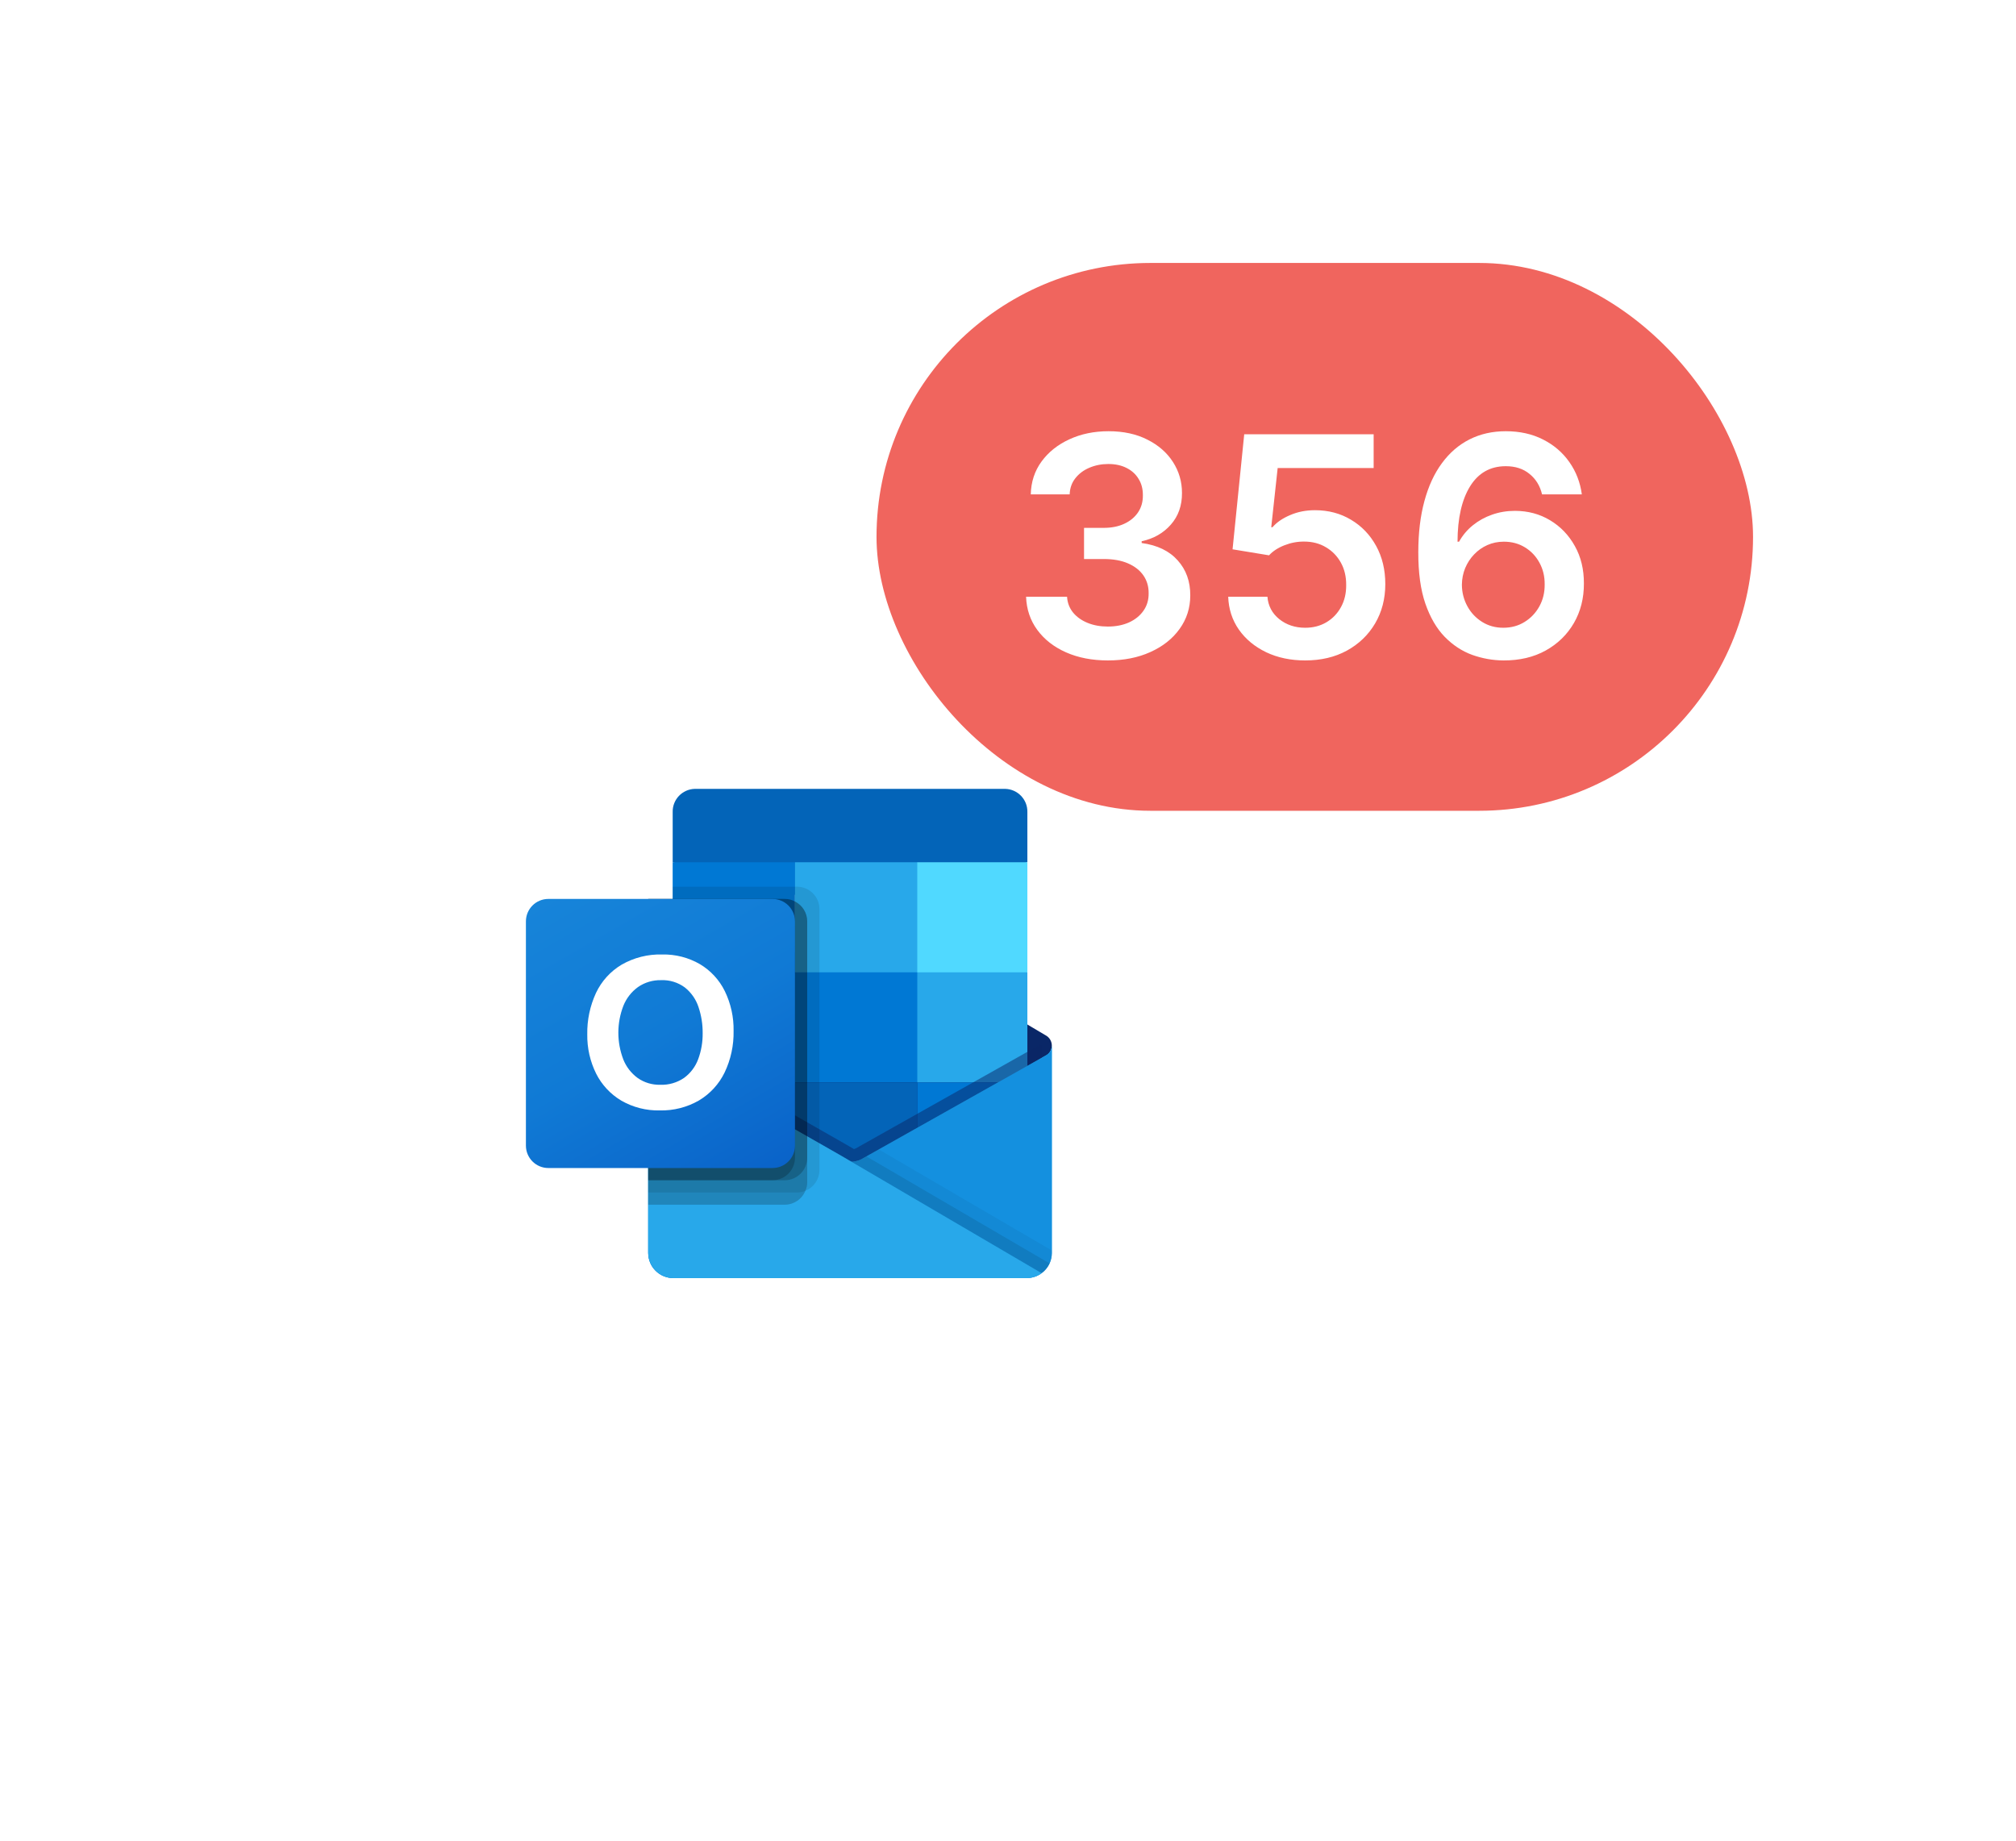 <svg width="92" height="84" viewBox="0 0 92 84" fill="none" xmlns="http://www.w3.org/2000/svg">
<g filter="url(#filter0_d_6603_65038)">
<rect x="12" y="20" width="48" height="48" rx="8" fill="white" shape-rendering="crispEdges"/>
<g clip-path="url(#clip0_6603_65038)">
<path d="M48 43.721C48.001 43.533 47.904 43.359 47.744 43.261H47.741L47.731 43.255L39.415 38.332C39.379 38.308 39.342 38.286 39.303 38.266C38.982 38.1 38.601 38.1 38.28 38.266C38.241 38.286 38.204 38.308 38.168 38.332L29.852 43.255L29.842 43.261C29.588 43.419 29.51 43.753 29.668 44.007C29.714 44.082 29.779 44.144 29.855 44.189L38.171 49.112C38.207 49.136 38.244 49.158 38.282 49.178C38.604 49.344 38.985 49.344 39.306 49.178C39.344 49.158 39.382 49.136 39.418 49.112L47.734 44.189C47.9 44.092 48.002 43.913 48 43.721Z" fill="#0A2767"/>
<path d="M30.821 40.434H36.279V45.437H30.821V40.434ZM46.884 35.349V33.06C46.897 32.488 46.444 32.014 45.872 32H31.709C31.137 32.014 30.684 32.488 30.698 33.06V35.349L39.07 37.581L46.884 35.349Z" fill="#0364B8"/>
<path d="M30.697 35.349H36.279V40.372H30.697V35.349Z" fill="#0078D4"/>
<path d="M41.861 35.349H36.279V40.372L41.861 45.395H46.884V40.372L41.861 35.349Z" fill="#28A8EA"/>
<path d="M36.279 40.372H41.861V45.395H36.279V40.372Z" fill="#0078D4"/>
<path d="M36.279 45.395H41.861V50.419H36.279V45.395Z" fill="#0364B8"/>
<path d="M30.821 45.437H36.279V49.984H30.821V45.437Z" fill="#14447D"/>
<path d="M41.86 45.395H46.884V50.419H41.86V45.395Z" fill="#0078D4"/>
<path d="M47.744 44.158L47.733 44.163L39.417 48.84C39.381 48.863 39.344 48.884 39.306 48.903C39.164 48.97 39.011 49.008 38.855 49.015L38.4 48.749C38.362 48.73 38.325 48.708 38.289 48.685L29.861 43.875H29.857L29.581 43.721V53.189C29.585 53.821 30.101 54.329 30.733 54.325H46.866C46.876 54.325 46.884 54.321 46.894 54.321C47.027 54.312 47.159 54.285 47.285 54.239C47.339 54.216 47.391 54.189 47.441 54.158C47.479 54.137 47.543 54.09 47.543 54.09C47.829 53.879 47.998 53.545 48 53.189V43.721C47.999 43.902 47.902 44.069 47.744 44.158Z" fill="url(#paint0_linear_6603_65038)"/>
<path opacity="0.5" d="M47.554 43.683V44.264L38.858 50.251L29.855 43.879C29.855 43.876 29.853 43.873 29.849 43.873L29.023 43.376V42.958L29.364 42.952L30.084 43.365L30.101 43.371L30.162 43.41C30.162 43.41 38.623 48.238 38.646 48.249L38.969 48.439C38.997 48.428 39.025 48.416 39.059 48.405C39.075 48.394 47.459 43.678 47.459 43.678L47.554 43.683Z" fill="#0A2767"/>
<path d="M47.744 44.158L47.733 44.164L39.417 48.841C39.381 48.863 39.344 48.885 39.306 48.904C38.983 49.061 38.605 49.061 38.282 48.904C38.244 48.885 38.206 48.864 38.17 48.841L29.854 44.164L29.844 44.158C29.683 44.071 29.583 43.903 29.581 43.721V53.189C29.585 53.821 30.1 54.329 30.732 54.325C30.732 54.325 30.732 54.325 30.732 54.325H46.849C47.48 54.329 47.996 53.821 48 53.189C48 53.189 48 53.189 48 53.189V43.721C47.999 43.902 47.902 44.069 47.744 44.158Z" fill="#1490DF"/>
<path opacity="0.1" d="M39.539 48.773L39.415 48.842C39.379 48.865 39.341 48.886 39.303 48.905C39.166 48.973 39.017 49.012 38.864 49.021L42.028 52.763L47.548 54.093C47.699 53.979 47.819 53.829 47.898 53.656L39.539 48.773Z" fill="black"/>
<path opacity="0.05" d="M40.103 48.455L39.415 48.842C39.379 48.865 39.341 48.886 39.303 48.905C39.166 48.972 39.017 49.012 38.864 49.021L40.347 53.108L47.55 54.091C47.833 53.878 48 53.544 48 53.189V53.067L40.103 48.455Z" fill="black"/>
<path d="M30.748 54.325H46.847C47.095 54.327 47.336 54.248 47.536 54.102L38.4 48.75C38.361 48.731 38.324 48.709 38.288 48.686L29.86 43.876H29.856L29.581 43.721V53.157C29.58 53.801 30.103 54.325 30.748 54.325V54.325Z" fill="#28A8EA"/>
<path opacity="0.1" d="M37.395 37.488V49.393C37.394 49.81 37.14 50.186 36.753 50.342C36.633 50.393 36.504 50.42 36.374 50.42H29.581V37.023H30.697V36.465H36.374C36.938 36.467 37.394 36.924 37.395 37.488Z" fill="black"/>
<path opacity="0.2" d="M36.837 38.047V49.952C36.838 50.087 36.81 50.22 36.753 50.342C36.598 50.724 36.228 50.975 35.816 50.977H29.581V37.023H35.816C35.977 37.022 36.137 37.062 36.279 37.141C36.621 37.313 36.837 37.663 36.837 38.047Z" fill="black"/>
<path opacity="0.2" d="M36.837 38.047V48.835C36.834 49.399 36.379 49.856 35.816 49.861H29.581V37.023H35.816C35.977 37.022 36.137 37.062 36.279 37.141C36.621 37.313 36.837 37.663 36.837 38.047Z" fill="black"/>
<path opacity="0.2" d="M36.279 38.047V48.835C36.278 49.4 35.822 49.858 35.257 49.861H29.581V37.023H35.257C35.822 37.024 36.279 37.481 36.279 38.046C36.279 38.046 36.279 38.046 36.279 38.047Z" fill="black"/>
<path d="M25.023 37.023H35.256C35.821 37.023 36.279 37.481 36.279 38.047V48.279C36.279 48.844 35.821 49.303 35.256 49.303H25.023C24.458 49.303 24 48.844 24 48.279V38.047C24 37.481 24.458 37.023 25.023 37.023Z" fill="url(#paint1_linear_6603_65038)"/>
<path d="M27.197 41.315C27.45 40.777 27.857 40.328 28.366 40.024C28.93 39.7 29.573 39.539 30.223 39.558C30.825 39.545 31.42 39.698 31.942 40C32.432 40.292 32.827 40.721 33.078 41.233C33.352 41.798 33.489 42.419 33.477 43.047C33.49 43.703 33.35 44.353 33.067 44.945C32.809 45.476 32.402 45.919 31.895 46.221C31.353 46.532 30.736 46.689 30.112 46.674C29.497 46.689 28.889 46.535 28.355 46.228C27.861 45.935 27.461 45.506 27.203 44.992C26.928 44.435 26.79 43.821 26.8 43.2C26.789 42.55 26.925 41.905 27.197 41.315ZM28.443 44.345C28.578 44.685 28.805 44.979 29.101 45.195C29.401 45.405 29.761 45.513 30.128 45.504C30.518 45.519 30.903 45.407 31.224 45.185C31.515 44.97 31.737 44.675 31.862 44.335C32.002 43.956 32.071 43.554 32.066 43.15C32.07 42.742 32.005 42.337 31.874 41.95C31.758 41.602 31.543 41.294 31.256 41.065C30.942 40.832 30.559 40.714 30.169 40.73C29.794 40.721 29.426 40.83 29.118 41.042C28.818 41.258 28.585 41.556 28.448 41.899C28.143 42.686 28.142 43.558 28.444 44.346L28.443 44.345Z" fill="white"/>
<path d="M41.86 35.349H46.884V40.372H41.86V35.349Z" fill="#50D9FF"/>
</g>
<rect x="40" y="8" width="40" height="25" rx="12.5" fill="#F0655E"/>
<path d="M50.559 26.139C49.843 26.139 49.207 26.017 48.65 25.771C48.096 25.526 47.659 25.185 47.337 24.747C47.016 24.31 46.845 23.804 46.825 23.231H48.695C48.711 23.506 48.802 23.746 48.968 23.952C49.134 24.154 49.354 24.311 49.629 24.424C49.904 24.537 50.213 24.593 50.554 24.593C50.919 24.593 51.242 24.53 51.523 24.404C51.805 24.275 52.026 24.096 52.185 23.867C52.344 23.639 52.422 23.375 52.418 23.077C52.422 22.768 52.342 22.497 52.18 22.261C52.017 22.026 51.782 21.842 51.474 21.709C51.169 21.577 50.801 21.511 50.37 21.511H49.47V20.089H50.37C50.725 20.089 51.035 20.027 51.3 19.905C51.568 19.782 51.779 19.61 51.931 19.388C52.084 19.162 52.158 18.902 52.155 18.607C52.158 18.319 52.093 18.069 51.961 17.857C51.832 17.641 51.648 17.474 51.409 17.354C51.174 17.235 50.897 17.175 50.579 17.175C50.267 17.175 49.979 17.232 49.714 17.345C49.449 17.457 49.235 17.618 49.072 17.827C48.91 18.032 48.824 18.277 48.814 18.562H47.039C47.052 17.992 47.216 17.492 47.531 17.061C47.849 16.627 48.274 16.289 48.804 16.047C49.334 15.802 49.929 15.679 50.589 15.679C51.268 15.679 51.858 15.807 52.359 16.062C52.862 16.314 53.252 16.653 53.527 17.081C53.802 17.509 53.94 17.981 53.94 18.498C53.943 19.071 53.774 19.552 53.432 19.94C53.094 20.327 52.65 20.581 52.1 20.7V20.78C52.816 20.879 53.365 21.144 53.746 21.575C54.13 22.003 54.321 22.535 54.318 23.171C54.318 23.741 54.155 24.252 53.83 24.702C53.509 25.15 53.065 25.501 52.498 25.756C51.934 26.012 51.288 26.139 50.559 26.139ZM59.564 26.139C58.901 26.139 58.308 26.015 57.784 25.766C57.26 25.514 56.844 25.17 56.536 24.732C56.231 24.295 56.069 23.794 56.049 23.231H57.839C57.872 23.648 58.052 23.99 58.38 24.255C58.709 24.517 59.103 24.648 59.564 24.648C59.925 24.648 60.246 24.565 60.528 24.399C60.81 24.233 61.032 24.003 61.194 23.708C61.357 23.413 61.436 23.077 61.433 22.699C61.436 22.314 61.355 21.973 61.19 21.675C61.024 21.376 60.797 21.143 60.508 20.974C60.22 20.801 59.889 20.715 59.514 20.715C59.209 20.712 58.909 20.768 58.614 20.884C58.319 21 58.086 21.153 57.913 21.342L56.248 21.068L56.78 15.818H62.686V17.359H58.306L58.013 20.059H58.072C58.261 19.837 58.528 19.653 58.873 19.507C59.217 19.358 59.595 19.283 60.006 19.283C60.623 19.283 61.173 19.429 61.657 19.721C62.141 20.009 62.522 20.407 62.8 20.914C63.079 21.421 63.218 22.001 63.218 22.654C63.218 23.327 63.062 23.927 62.751 24.454C62.442 24.977 62.013 25.39 61.463 25.692C60.916 25.99 60.283 26.139 59.564 26.139ZM68.612 26.139C68.125 26.136 67.649 26.051 67.185 25.886C66.721 25.717 66.304 25.443 65.932 25.065C65.561 24.684 65.266 24.179 65.047 23.549C64.829 22.916 64.721 22.132 64.724 21.197C64.724 20.326 64.817 19.549 65.003 18.866C65.188 18.183 65.455 17.606 65.803 17.136C66.151 16.662 66.57 16.3 67.061 16.052C67.555 15.803 68.107 15.679 68.716 15.679C69.356 15.679 69.923 15.805 70.417 16.057C70.914 16.309 71.315 16.653 71.62 17.091C71.925 17.525 72.114 18.016 72.187 18.562H70.372C70.279 18.171 70.089 17.86 69.8 17.628C69.515 17.392 69.154 17.275 68.716 17.275C68.01 17.275 67.467 17.581 67.086 18.195C66.708 18.808 66.517 19.65 66.514 20.72H66.584C66.746 20.428 66.957 20.178 67.215 19.97C67.474 19.761 67.765 19.6 68.09 19.487C68.418 19.371 68.764 19.313 69.129 19.313C69.726 19.313 70.261 19.456 70.735 19.741C71.212 20.026 71.59 20.419 71.868 20.919C72.147 21.416 72.284 21.986 72.281 22.629C72.284 23.299 72.132 23.9 71.824 24.434C71.515 24.964 71.086 25.382 70.536 25.687C69.986 25.992 69.344 26.142 68.612 26.139ZM68.602 24.648C68.963 24.648 69.287 24.56 69.572 24.384C69.857 24.209 70.082 23.972 70.248 23.673C70.413 23.375 70.495 23.04 70.491 22.669C70.495 22.305 70.415 21.975 70.253 21.68C70.094 21.385 69.873 21.151 69.591 20.979C69.31 20.806 68.988 20.72 68.627 20.72C68.359 20.72 68.108 20.771 67.876 20.874C67.644 20.977 67.442 21.12 67.27 21.302C67.097 21.481 66.962 21.69 66.862 21.928C66.766 22.164 66.716 22.416 66.713 22.684C66.716 23.039 66.799 23.365 66.962 23.663C67.124 23.962 67.348 24.2 67.633 24.379C67.918 24.558 68.241 24.648 68.602 24.648Z" fill="white"/>
</g>
<defs>
<filter id="filter0_d_6603_65038" x="0" y="0" width="92" height="84" filterUnits="userSpaceOnUse" color-interpolation-filters="sRGB">
<feFlood flood-opacity="0" result="BackgroundImageFix"/>
<feColorMatrix in="SourceAlpha" type="matrix" values="0 0 0 0 0 0 0 0 0 0 0 0 0 0 0 0 0 0 127 0" result="hardAlpha"/>
<feOffset dy="4"/>
<feGaussianBlur stdDeviation="6"/>
<feComposite in2="hardAlpha" operator="out"/>
<feColorMatrix type="matrix" values="0 0 0 0 0.035 0 0 0 0 0.031 0 0 0 0 0.239 0 0 0 0.08 0"/>
<feBlend mode="normal" in2="BackgroundImageFix" result="effect1_dropShadow_6603_65038"/>
<feBlend mode="normal" in="SourceGraphic" in2="effect1_dropShadow_6603_65038" result="shape"/>
</filter>
<linearGradient id="paint0_linear_6603_65038" x1="38.79" y1="43.721" x2="38.79" y2="54.325" gradientUnits="userSpaceOnUse">
<stop stop-color="#35B8F1"/>
<stop offset="1" stop-color="#28A8EA"/>
</linearGradient>
<linearGradient id="paint1_linear_6603_65038" x1="26.133" y1="36.224" x2="34.146" y2="50.102" gradientUnits="userSpaceOnUse">
<stop stop-color="#1784D9"/>
<stop offset="0.5" stop-color="#107AD5"/>
<stop offset="1" stop-color="#0A63C9"/>
</linearGradient>
<clipPath id="clip0_6603_65038">
<rect width="24" height="24" fill="white" transform="translate(24 32)"/>
</clipPath>
</defs>
</svg>
